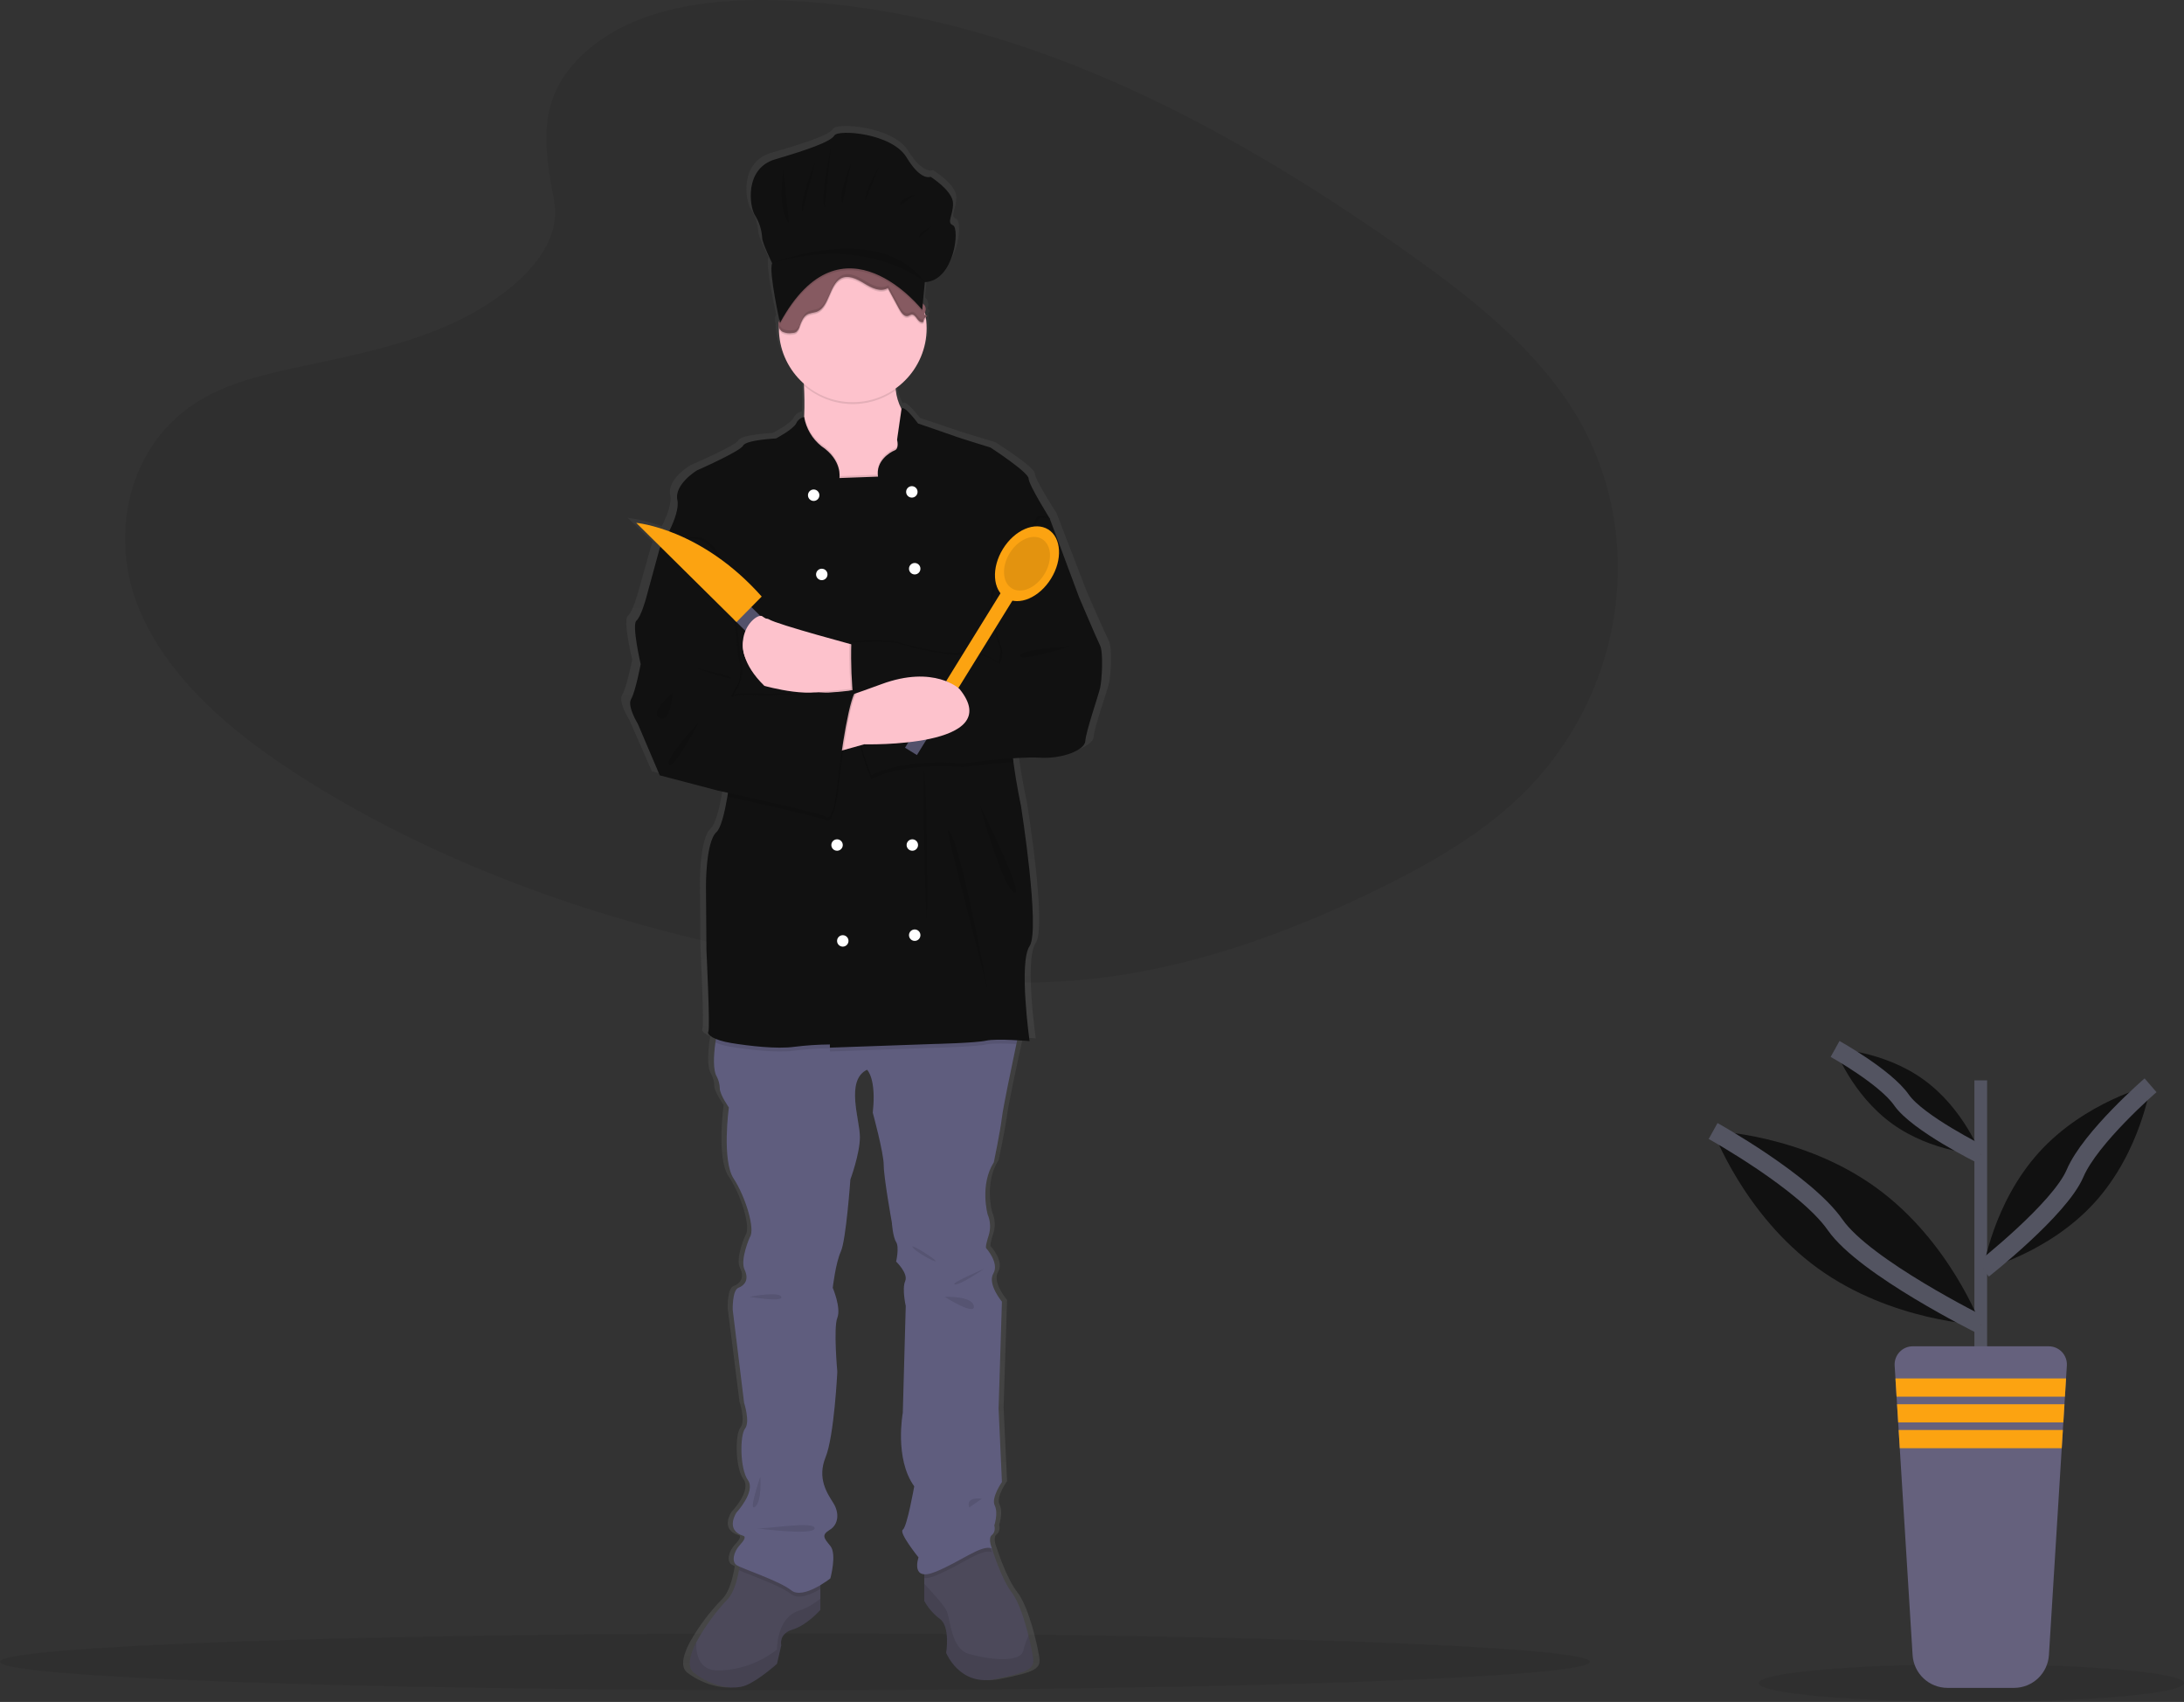 <svg width="240" height="187" viewBox="0 0 240 187" fill="none" xmlns="http://www.w3.org/2000/svg">
<rect x="0" y="0" width="240" height="187" fill="#333333" stroke="none"/>
<g id="undraw_chef_cu-0-r 1" clip-path="url(#clip0_69_565)">
<path id="Vector" opacity="0.1" d="M87.364 185.708C135.614 185.708 174.728 184.312 174.728 182.591C174.728 180.869 135.614 179.474 87.364 179.474C39.114 179.474 0 180.869 0 182.591C0 184.312 39.114 185.708 87.364 185.708Z" fill="#111111"/>
<path id="Vector_2" opacity="0.1" d="M64.397 5.659C69.962 0.694 78.699 -0.318 86.651 0.077C111.629 1.32 134.176 13.392 153.68 27.048C160.74 31.991 167.692 37.319 172.275 44.126C181.604 57.984 178.837 77.182 165.864 88.599C161.45 92.483 156.099 95.46 150.606 98.1C140.839 102.793 130.301 106.561 119.215 107.633C111.31 108.398 103.308 107.776 95.449 106.709C73.492 103.728 51.94 97.136 33.876 85.858C25.953 80.911 18.485 74.761 15.22 66.759C11.954 58.757 14.044 48.616 22.134 43.879C25.48 41.92 29.48 41.035 33.397 40.205C39.162 38.982 45.02 37.776 50.222 35.29C55.596 32.722 61.959 27.757 60.895 22.073C59.753 15.975 58.837 10.619 64.397 5.659Z" fill="#111111"/>
<path id="Vector_3" opacity="0.1" d="M216.634 187C229.539 187 240 186.073 240 184.93C240 183.787 229.539 182.861 216.634 182.861C203.73 182.861 193.269 183.787 193.269 184.93C193.269 186.073 203.73 187 216.634 187Z" fill="#111111"/>
<path id="Vector_4" d="M121.862 70.428C121.481 69.69 119.47 65.109 119.47 65.109L116.101 56.368C116.101 56.368 113.709 52.681 113.709 51.997C113.709 51.312 109.361 48.574 109.361 48.574C109.361 48.574 105.829 47.521 105.557 47.416C105.285 47.31 101.1 45.924 101.1 45.924C101.1 45.924 99.452 43.755 99.217 44.321L99.217 44.323C99.209 44.308 99.2 44.296 99.191 44.281C98.855 43.651 98.641 42.963 98.563 42.253C98.554 42.19 98.546 42.123 98.538 42.057C99.624 41.321 100.513 40.331 101.13 39.172C101.747 38.014 102.073 36.722 102.078 35.409C102.078 35.064 102.054 34.718 102.009 34.376C102.039 34.357 102.07 34.341 102.102 34.327C102.17 34.297 102.153 34.273 102.103 34.248C102.12 34.239 102.137 34.23 102.154 34.223C102.244 34.183 102.184 34.154 102.097 34.119L102.102 34.116C102.225 34.063 102.07 34.027 101.945 33.971C101.939 33.934 101.932 33.898 101.925 33.862C101.953 33.792 101.969 33.719 101.975 33.645C101.986 33.65 101.996 33.656 102.008 33.661C102.038 33.526 102.037 33.385 102.006 33.249C101.998 33.277 101.988 33.304 101.977 33.33C101.985 33.207 101.96 33.085 101.904 32.975C101.849 32.866 101.765 32.773 101.661 32.707C101.655 32.701 101.648 32.696 101.641 32.69L101.872 30.328C105.271 30.167 105.867 24.378 105.092 24.056C104.317 23.735 105.092 23.038 105.092 21.644C105.092 20.251 102.528 18.696 102.528 18.696C102.528 18.696 101.455 19.232 99.785 16.552C98.115 13.872 91.974 13.443 91.556 14.14C91.139 14.837 88.396 15.748 84.819 16.767C81.241 17.785 81.897 22.02 82.493 22.931C82.984 23.684 83.272 24.552 83.328 25.45C83.328 25.986 84.461 28.237 84.461 28.237C84.104 29.017 85.013 33.291 85.282 34.505C85.278 34.543 85.274 34.58 85.27 34.617C85.268 34.621 85.264 34.624 85.262 34.628C85.249 34.647 85.238 34.668 85.228 34.689C85.17 34.815 85.151 34.955 85.173 35.092C85.153 35.241 85.174 35.393 85.233 35.532C85.253 36.676 85.518 37.803 86.009 38.837C86.499 39.87 87.205 40.787 88.078 41.525C88.082 41.599 88.087 41.672 88.091 41.747C88.141 42.739 88.169 43.913 88.117 45.035C88.114 45.093 88.11 45.149 88.107 45.206C87.909 45.246 87.724 45.332 87.566 45.457C87.409 45.581 87.282 45.742 87.197 45.924C86.86 46.573 84.904 47.574 84.904 47.574C84.904 47.574 81.48 47.731 81.153 48.363C80.827 48.995 75.881 51.102 75.881 51.102C75.881 51.102 73.273 52.629 73.653 54.367C73.852 55.275 73.294 56.685 72.716 57.826C71.506 57.367 70.247 57.052 68.964 56.889L71.734 59.543C71.676 59.634 71.642 59.685 71.642 59.685L70.066 65.267C70.066 65.267 69.522 67.215 68.979 67.689C68.436 68.163 69.468 72.481 69.468 72.481C69.468 72.481 68.87 75.535 68.381 76.325C67.892 77.115 69.142 79.064 69.142 79.064L71.642 84.751L78.273 86.436C78.273 86.436 78.715 86.529 79.429 86.683C79.406 86.819 79.383 86.954 79.36 87.089C79.04 88.9 78.621 90.567 78.11 91.017C76.86 92.123 76.914 97.073 76.914 97.073L76.969 104.077C76.969 104.077 77.403 112.713 77.186 113.029C77.049 113.228 77.324 113.553 78.051 113.846C78.03 113.976 78.009 114.108 77.99 114.242C77.786 115.674 77.695 117.309 78.164 118.031C78.368 118.422 78.48 118.855 78.49 119.295C78.49 119.98 79.523 121.402 79.523 121.402C79.523 121.402 78.708 127.247 80.066 129.248C81.425 131.249 82.567 134.882 81.914 135.725C81.914 135.725 80.773 138.2 81.317 139.306C81.86 140.412 81.317 141.043 80.61 141.307C79.903 141.57 79.964 143.729 79.964 143.729L81.262 153.998C81.262 153.998 81.969 156.104 81.371 156.841C80.773 157.578 80.773 161.265 81.697 162.528C82.621 163.792 80.392 166.109 80.392 166.109C80.392 166.109 79.034 168.058 81.208 168.689C81.208 168.689 81.643 168.795 80.827 169.637C80.012 170.48 79.849 171.533 80.392 171.902C80.505 171.969 80.623 172.028 80.745 172.077C80.725 172.202 80.703 172.331 80.677 172.468C80.469 173.568 80.075 175 79.36 175.693C77.974 177.115 76.777 178.711 75.801 180.441C75.055 181.856 74.729 183.181 75.555 183.803C77.512 185.277 80.012 185.751 81.48 185.172C82.947 184.592 85.012 182.802 85.012 182.802L85.501 180.748C85.501 180.748 85.175 179.485 86.806 179.011C88.436 178.537 89.958 176.852 89.958 176.852V174.122C90.353 173.896 90.734 173.647 91.1 173.376C91.1 173.376 91.861 170.691 91.1 169.795C90.339 168.9 90.067 168.584 91.045 168.005C92.023 167.426 92.156 166.162 91.439 165.056C90.719 163.95 89.578 162.318 90.556 160.001C91.534 157.684 91.893 150.575 91.893 150.575C91.893 150.575 91.436 145.73 91.893 144.624C92.35 143.518 91.371 141.307 91.371 141.307C91.371 141.307 91.697 138.568 92.295 137.305C92.893 136.041 93.382 129.353 93.382 129.353C93.382 129.353 94.469 126.51 94.469 124.666C94.469 122.823 92.784 118.4 95.284 117.242C95.284 117.242 96.371 118.189 95.937 121.981C95.937 121.981 97.187 126.404 97.187 127.773C97.187 129.143 98.111 134.092 98.111 134.092C98.111 134.092 98.219 135.672 98.6 136.251C98.98 136.831 98.6 138.411 98.6 138.411C98.6 138.411 100.013 139.727 99.633 140.57C99.252 141.412 99.698 143.312 99.698 143.312L99.361 155.103C99.361 155.103 98.382 160.159 100.665 163.213C100.665 163.213 99.85 167.689 99.361 168.005C98.872 168.321 101.154 171.059 101.154 171.059C101.154 171.059 100.522 172.833 101.807 172.92V175.851C102.253 176.64 102.865 177.323 103.6 177.852C104.796 178.695 104.307 181.591 104.307 181.591C104.307 181.591 105.829 185.277 109.85 184.487C113.872 183.697 114.416 183.329 114.198 182.012C114.12 181.532 113.946 180.675 113.696 179.702C113.264 178.01 112.601 175.969 111.807 174.962C110.557 173.376 109.524 170.059 109.524 170.059C109.524 170.059 109.035 168.953 109.524 168.584C110.013 168.216 109.796 167.531 109.796 167.531C109.796 167.531 110.272 166.162 109.844 165.319C109.416 164.477 110.666 162.739 110.666 162.739L110.285 154.63L110.666 142.834C110.666 142.834 108.981 140.886 109.687 139.727C110.394 138.569 108.872 136.936 108.872 136.936C108.872 136.936 108.709 136.883 109.144 135.567C109.404 134.791 109.365 133.946 109.035 133.197C109.035 133.197 108.111 129.932 109.742 127.457C109.742 127.457 110.448 124.193 110.666 122.508C110.816 121.336 111.755 116.961 112.314 114.402C112.345 114.258 112.375 114.119 112.404 113.987C113.209 114.031 113.818 114.082 113.818 114.082C113.818 114.082 112.568 105.393 113.818 103.603C115.068 101.812 112.84 88.121 112.84 88.121C112.84 88.121 112.307 85.728 111.979 83.287C111.96 83.148 111.943 83.009 111.926 82.87C112.935 82.789 113.948 82.767 114.959 82.802C117.568 82.96 120.123 81.96 120.177 80.959C120.231 79.959 121.644 76.01 121.862 75.114C122.079 74.219 122.242 71.165 121.862 70.428Z" fill="url(#paint0_linear_69_565)"/>
<path id="Vector_5" d="M90.148 172.013V176.889C90.148 176.889 88.682 178.567 87.111 179.039C85.54 179.51 85.854 180.769 85.854 180.769L85.383 182.813C85.383 182.813 83.392 184.596 81.978 185.173C80.564 185.75 78.156 185.278 76.27 183.81C75.474 183.191 75.788 181.872 76.507 180.463C77.443 178.746 78.596 177.158 79.936 175.736C80.625 175.046 81.004 173.619 81.206 172.525C81.354 171.705 81.402 171.069 81.402 171.069L90.148 172.013Z" fill="#4C495A"/>
<path id="Vector_6" opacity="0.1" d="M90.148 175.652V176.889C90.148 176.889 88.682 178.567 87.111 179.039C85.54 179.51 85.854 180.769 85.854 180.769L85.383 182.813C85.383 182.813 83.392 184.596 81.978 185.173C80.564 185.75 78.156 185.278 76.27 183.81C75.474 183.191 75.788 181.872 76.507 180.463C76.473 181.943 76.911 183.606 79.046 183.547C81.35 183.474 83.57 182.666 85.383 181.241C85.383 181.241 85.33 177.78 87.739 176.994C88.62 176.703 89.437 176.247 90.148 175.652Z" fill="black"/>
<path id="Vector_7" d="M109.316 184.491C105.44 185.278 103.974 181.608 103.974 181.608C103.974 181.608 104.445 178.724 103.293 177.885C102.581 177.353 101.991 176.674 101.565 175.893V171.069L106.278 167.714L108.83 169.975L109.002 170.126C109.002 170.126 109.997 173.429 111.201 175.008C111.966 176.01 112.605 178.042 113.021 179.726C113.262 180.695 113.43 181.549 113.505 182.027C113.715 183.338 113.191 183.705 109.316 184.491Z" fill="#4C495A"/>
<path id="Vector_8" opacity="0.1" d="M109.316 184.491C105.44 185.278 103.974 181.608 103.974 181.608C103.974 181.608 104.445 178.724 103.293 177.885C102.581 177.353 101.991 176.674 101.565 175.893V174.024C102.313 174.815 103.723 176.346 104.026 176.994C104.445 177.885 104.498 181.136 106.435 181.712C108.373 182.289 112.144 182.814 112.458 181.345C112.589 180.788 112.777 180.245 113.021 179.726C113.262 180.695 113.43 181.549 113.505 182.027C113.715 183.338 113.191 183.705 109.316 184.491Z" fill="black"/>
<path id="Vector_9" opacity="0.1" d="M81.403 171.069L90.148 172.013V174.59C89.162 175.176 87.748 175.796 86.954 175.159C85.781 174.219 82.293 173.026 81.206 172.525C81.354 171.705 81.403 171.069 81.403 171.069Z" fill="black"/>
<path id="Vector_10" opacity="0.1" d="M109.002 170.545C107.797 170.126 105.65 171.961 102.822 173.114C102.429 173.299 101.999 173.395 101.565 173.395V171.069L106.278 167.714L108.83 169.975C108.869 170.17 108.927 170.361 109.002 170.545Z" fill="black"/>
<path id="Vector_11" d="M112.091 112.82C112.091 112.82 111.926 113.592 111.689 114.712C111.151 117.26 110.246 121.616 110.101 122.782C109.892 124.459 109.211 127.71 109.211 127.71C107.64 130.174 108.53 133.425 108.53 133.425C108.849 134.173 108.886 135.011 108.635 135.784C108.216 137.095 108.373 137.147 108.373 137.147C108.373 137.147 109.839 138.773 109.159 139.926C108.478 141.08 110.101 143.02 110.101 143.02L109.735 154.764L110.101 162.838C110.101 162.838 108.897 164.568 109.309 165.407C109.722 166.246 109.263 167.609 109.263 167.609C109.263 167.609 109.473 168.291 109.001 168.658C108.53 169.025 109.001 170.126 109.001 170.126C107.797 169.706 105.65 171.541 102.822 172.695C99.994 173.848 100.936 171.122 100.936 171.122C100.936 171.122 98.737 168.395 99.208 168.081C99.68 167.766 100.465 163.31 100.465 163.31C98.266 160.269 99.208 155.236 99.208 155.236L99.533 143.496C99.533 143.496 99.103 141.604 99.47 140.765C99.837 139.926 98.475 138.615 98.475 138.615C98.475 138.615 98.842 137.043 98.475 136.466C98.108 135.889 98.004 134.316 98.004 134.316C98.004 134.316 97.113 129.388 97.113 128.025C97.113 126.662 95.909 122.257 95.909 122.257C96.328 118.483 95.28 117.539 95.28 117.539C92.871 118.692 94.495 123.096 94.495 124.931C94.495 126.766 93.448 129.598 93.448 129.598C93.448 129.598 92.976 136.256 92.4 137.514C91.824 138.773 91.51 141.499 91.51 141.499C91.51 141.499 92.452 143.701 92.013 144.802C91.573 145.903 92.013 150.727 92.013 150.727C92.013 150.727 91.667 157.805 90.724 160.112C89.782 162.418 90.881 164.044 91.575 165.145C92.266 166.246 92.138 167.504 91.196 168.081C90.253 168.658 90.515 168.972 91.248 169.863C91.981 170.755 91.248 173.429 91.248 173.429C91.248 173.429 88.263 175.788 86.954 174.739C85.644 173.691 81.455 172.328 80.931 171.961C80.407 171.594 80.564 170.545 81.35 169.706C82.135 168.867 81.716 168.762 81.716 168.762C79.622 168.133 80.931 166.193 80.931 166.193C80.931 166.193 83.078 163.886 82.188 162.628C81.298 161.37 81.298 157.7 81.874 156.966C82.45 156.232 81.769 154.135 81.769 154.135L80.518 143.911C80.518 143.911 80.46 141.761 81.141 141.499C81.821 141.237 82.345 140.608 81.821 139.507C81.298 138.406 82.397 135.942 82.397 135.942C83.026 135.103 81.926 131.485 80.617 129.493C79.308 127.5 80.093 121.681 80.093 121.681C80.093 121.681 79.098 120.265 79.098 119.584C79.088 119.146 78.981 118.716 78.784 118.325C78.331 117.606 78.419 115.978 78.616 114.552C78.807 113.172 79.098 111.981 79.098 111.981L112.091 112.82Z" fill="#5F5D7E"/>
<path id="Vector_12" d="M101.827 53.417L91.51 55.829C91.51 55.829 86.43 51.53 87.687 49.223C88.118 48.43 88.309 47.078 88.374 45.647C88.424 44.53 88.397 43.361 88.349 42.374C88.275 40.946 88.158 39.891 88.158 39.891C88.158 39.891 98.737 33.914 98.37 39.891C98.296 40.886 98.319 41.886 98.439 42.877C98.514 43.582 98.719 44.267 99.045 44.897C99.61 45.905 100.308 45.92 100.308 45.92L101.827 53.417Z" fill="#FDC2CC"/>
<path id="Vector_13" opacity="0.1" d="M98.439 42.877C96.948 43.948 95.139 44.481 93.306 44.389C91.474 44.298 89.726 43.587 88.349 42.374C88.275 40.946 88.158 39.891 88.158 39.891C88.158 39.891 98.737 33.914 98.37 39.891C98.296 40.886 98.319 41.886 98.439 42.877Z" fill="black"/>
<path id="Vector_14" d="M93.709 44.19C98.192 44.19 101.827 40.551 101.827 36.063C101.827 31.575 98.192 27.937 93.709 27.937C89.226 27.937 85.592 31.575 85.592 36.063C85.592 40.551 89.226 44.19 93.709 44.19Z" fill="#FDC2CC"/>
<path id="Vector_15" opacity="0.1" d="M101.827 53.417L91.51 55.829C91.51 55.829 86.43 51.53 87.687 49.223C88.118 48.43 88.309 47.078 88.374 45.647C88.602 46.891 89.269 48.011 90.253 48.804C92.61 50.377 92.243 52.316 92.243 52.316L96.485 52.159C96.223 50.429 97.794 49.485 98.318 49.276C98.842 49.066 98.58 48.122 98.58 48.122L99.045 44.897C99.61 45.905 100.308 45.92 100.308 45.92L101.827 53.417Z" fill="black"/>
<path id="Vector_16" opacity="0.1" d="M112.091 112.82C112.091 112.82 111.926 113.592 111.689 114.712C110.55 114.651 109.043 114.607 108.373 114.76C107.221 115.022 102.612 115.127 102.612 115.127L91.196 115.532V115.179C89.882 115.19 88.571 115.278 87.268 115.442C85.33 115.704 82.293 115.337 80.355 115.022C79.758 114.937 79.175 114.779 78.616 114.552C78.807 113.172 79.098 111.981 79.098 111.981L112.091 112.82Z" fill="black"/>
<path id="Vector_17" d="M111.201 79.527C111.036 80.507 111.157 82.13 111.367 83.732C111.683 86.163 112.196 88.545 112.196 88.545C112.196 88.545 114.343 102.177 113.139 103.959C111.934 105.742 113.139 114.393 113.139 114.393C113.139 114.393 109.525 114.078 108.373 114.341C107.221 114.603 102.612 114.708 102.612 114.708L91.196 115.112V114.76C89.882 114.771 88.571 114.858 87.268 115.022C85.33 115.284 82.293 114.917 80.355 114.603C78.417 114.288 77.632 113.659 77.841 113.344C78.051 113.03 77.632 104.431 77.632 104.431L77.579 97.458C77.579 97.458 77.527 92.53 78.732 91.429C79.224 90.98 79.628 89.321 79.936 87.518C80.378 84.907 80.617 81.992 80.617 81.992L72.657 60.653L72.499 60.233C72.499 60.233 74.804 56.668 74.437 54.938C74.071 53.208 76.584 51.687 76.584 51.687C76.584 51.687 81.35 49.59 81.664 48.961C81.978 48.332 85.278 48.175 85.278 48.175C85.278 48.175 87.163 47.178 87.488 46.532C87.567 46.352 87.688 46.193 87.84 46.069C87.993 45.944 88.173 45.858 88.366 45.817C88.588 47.076 89.258 48.212 90.253 49.013C92.61 50.586 92.243 52.526 92.243 52.526L96.485 52.369C96.223 50.639 97.794 49.695 98.318 49.485C98.842 49.276 98.58 48.332 98.58 48.332L99.07 44.936C99.296 44.372 100.884 46.532 100.884 46.532C100.884 46.532 104.917 47.912 105.179 48.017C105.44 48.122 108.844 49.171 108.844 49.171C108.844 49.171 113.034 51.897 113.034 52.579C113.034 53.26 115.338 56.93 115.338 56.93C115.338 56.93 115.311 57.077 115.261 57.346C114.729 60.235 111.584 77.273 111.201 79.527Z" fill="#111111"/>
<path id="Vector_18" d="M94.443 71.034C94.443 71.034 85.383 68.622 84.492 68.045C83.602 67.469 78.365 70.824 84.754 75.385C84.754 75.385 92.567 77.011 94.657 75.385C96.747 73.76 94.443 71.034 94.443 71.034Z" fill="#FDC2CC"/>
<path id="Vector_19" opacity="0.1" d="M114.029 56.668L115.129 56.721L118.376 65.424C118.376 65.424 120.313 69.985 120.68 70.719C121.047 71.453 120.889 74.494 120.68 75.385C120.471 76.277 119.109 80.209 119.057 81.205C119.004 82.201 116.543 83.197 114.029 83.04C111.515 82.883 105.65 83.669 105.65 83.669C105.65 83.669 99.386 83.014 95.542 84.98C95.542 84.98 93.081 79.894 93.343 70.405C93.343 70.405 97.689 70.142 98.789 70.562C99.889 70.981 105.231 72.187 105.912 71.558C106.592 70.929 109.682 72.712 109.682 72.712C109.839 72.366 109.921 71.99 109.921 71.611C109.921 71.231 109.839 70.855 109.682 70.51C109.159 69.251 108.268 65.319 109.42 64.061C110.573 62.802 114.029 56.668 114.029 56.668Z" fill="black"/>
<path id="Vector_20" opacity="0.1" d="M111.366 83.732C108.767 83.908 105.859 84.298 105.859 84.298C105.859 84.298 99.596 83.642 95.752 85.609C95.752 85.609 93.29 80.523 93.552 71.034C93.552 71.034 97.899 70.772 98.999 71.191C100.098 71.611 105.44 72.816 106.121 72.187C106.802 71.558 109.892 73.341 109.892 73.341C110.049 72.995 110.13 72.62 110.13 72.24C110.13 71.86 110.049 71.484 109.892 71.139C109.368 69.88 108.478 65.948 109.63 64.69C110.782 63.431 114.238 57.297 114.238 57.297L115.261 57.345C114.729 60.235 111.584 77.273 111.201 79.527C111.035 80.507 111.157 82.13 111.366 83.732Z" fill="black"/>
<path id="Vector_21" d="M114.238 56.878L115.338 56.93L118.585 65.633C118.585 65.633 120.523 70.195 120.889 70.929C121.256 71.663 121.099 74.704 120.889 75.595C120.68 76.486 119.318 80.419 119.266 81.415C119.214 82.411 116.752 83.407 114.238 83.25C111.725 83.093 105.859 83.879 105.859 83.879C105.859 83.879 99.595 83.224 95.752 85.19C95.752 85.19 93.29 80.104 93.552 70.614C93.552 70.614 97.899 70.352 98.999 70.772C100.098 71.191 105.44 72.397 106.121 71.768C106.802 71.139 109.892 72.921 109.892 72.921C110.049 72.576 110.13 72.2 110.13 71.82C110.13 71.44 110.049 71.065 109.892 70.719C109.368 69.461 108.478 65.529 109.63 64.27C110.782 63.012 114.238 56.878 114.238 56.878Z" fill="#111111"/>
<path id="Vector_22" d="M103.174 76.136L104.481 76.946L111.763 65.172L110.456 64.362L103.174 76.136Z" fill="#FCA311"/>
<path id="Vector_23" d="M115.497 63.577C116.784 61.496 116.645 59.077 115.187 58.173C113.73 57.27 111.504 58.224 110.217 60.305C108.93 62.386 109.069 64.805 110.527 65.709C111.985 66.612 114.21 65.658 115.497 63.577Z" fill="#FCA311"/>
<path id="Vector_24" opacity="0.1" d="M114.752 63.115C115.676 61.622 115.576 59.885 114.53 59.237C113.484 58.588 111.886 59.273 110.963 60.767C110.039 62.26 110.138 63.997 111.185 64.645C112.231 65.294 113.828 64.609 114.752 63.115Z" fill="black"/>
<path id="Vector_25" d="M99.452 82.154L100.759 82.964L105.29 75.638L103.983 74.828L99.452 82.154Z" fill="#53526B"/>
<path id="Vector_26" d="M91.772 82.673L94.966 81.782C94.966 81.782 110.73 82.201 105.44 75.7C105.44 75.7 102.665 73.026 96.852 75.176C91.038 77.325 89.415 77.588 89.415 77.588L91.772 82.673Z" fill="#FDC2CC"/>
<path id="Vector_27" opacity="0.1" d="M89.415 55.252C89.762 55.252 90.043 54.971 90.043 54.623C90.043 54.276 89.762 53.994 89.415 53.994C89.068 53.994 88.787 54.276 88.787 54.623C88.787 54.971 89.068 55.252 89.415 55.252Z" fill="black"/>
<path id="Vector_28" opacity="0.1" d="M100.203 54.885C100.55 54.885 100.832 54.604 100.832 54.256C100.832 53.909 100.55 53.627 100.203 53.627C99.856 53.627 99.575 53.909 99.575 54.256C99.575 54.604 99.856 54.885 100.203 54.885Z" fill="black"/>
<path id="Vector_29" d="M89.415 55.043C89.762 55.043 90.043 54.761 90.043 54.414C90.043 54.066 89.762 53.784 89.415 53.784C89.068 53.784 88.787 54.066 88.787 54.414C88.787 54.761 89.068 55.043 89.415 55.043Z" fill="white"/>
<path id="Vector_30" opacity="0.1" d="M90.305 63.956C90.652 63.956 90.934 63.674 90.934 63.327C90.934 62.979 90.652 62.697 90.305 62.697C89.958 62.697 89.677 62.979 89.677 63.327C89.677 63.674 89.958 63.956 90.305 63.956Z" fill="black"/>
<path id="Vector_31" opacity="0.1" d="M100.518 63.327C100.865 63.327 101.146 63.045 101.146 62.697C101.146 62.35 100.865 62.068 100.518 62.068C100.171 62.068 99.889 62.35 99.889 62.697C99.889 63.045 100.171 63.327 100.518 63.327Z" fill="black"/>
<path id="Vector_32" d="M90.305 63.746C90.652 63.746 90.934 63.464 90.934 63.117C90.934 62.769 90.652 62.488 90.305 62.488C89.958 62.488 89.677 62.769 89.677 63.117C89.677 63.464 89.958 63.746 90.305 63.746Z" fill="white"/>
<path id="Vector_33" opacity="0.1" d="M100.256 93.687C100.603 93.687 100.884 93.405 100.884 93.058C100.884 92.71 100.603 92.429 100.256 92.429C99.909 92.429 99.627 92.71 99.627 93.058C99.627 93.405 99.909 93.687 100.256 93.687Z" fill="black"/>
<path id="Vector_34" opacity="0.1" d="M91.985 93.687C92.332 93.687 92.613 93.405 92.613 93.058C92.613 92.71 92.332 92.429 91.985 92.429C91.638 92.429 91.356 92.71 91.356 93.058C91.356 93.405 91.638 93.687 91.985 93.687Z" fill="black"/>
<path id="Vector_35" d="M100.256 93.477C100.603 93.477 100.884 93.195 100.884 92.848C100.884 92.501 100.603 92.219 100.256 92.219C99.909 92.219 99.627 92.501 99.627 92.848C99.627 93.195 99.909 93.477 100.256 93.477Z" fill="white"/>
<path id="Vector_36" opacity="0.1" d="M92.613 104.222C92.96 104.222 93.242 103.94 93.242 103.593C93.242 103.245 92.96 102.963 92.613 102.963C92.266 102.963 91.985 103.245 91.985 103.593C91.985 103.94 92.266 104.222 92.613 104.222Z" fill="black"/>
<path id="Vector_37" opacity="0.1" d="M100.518 103.592C100.865 103.592 101.146 103.311 101.146 102.963C101.146 102.616 100.865 102.334 100.518 102.334C100.171 102.334 99.889 102.616 99.889 102.963C99.889 103.311 100.171 103.592 100.518 103.592Z" fill="black"/>
<path id="Vector_38" d="M92.613 104.012C92.96 104.012 93.242 103.73 93.242 103.383C93.242 103.035 92.96 102.754 92.613 102.754C92.266 102.754 91.985 103.035 91.985 103.383C91.985 103.73 92.266 104.012 92.613 104.012Z" fill="white"/>
<path id="Vector_39" d="M91.985 93.477C92.332 93.477 92.613 93.195 92.613 92.848C92.613 92.501 92.332 92.219 91.985 92.219C91.638 92.219 91.356 92.501 91.356 92.848C91.356 93.195 91.638 93.477 91.985 93.477Z" fill="white"/>
<path id="Vector_40" d="M100.518 103.383C100.865 103.383 101.146 103.101 101.146 102.754C101.146 102.406 100.865 102.124 100.518 102.124C100.171 102.124 99.889 102.406 99.889 102.754C99.889 103.101 100.171 103.383 100.518 103.383Z" fill="white"/>
<path id="Vector_41" d="M100.203 54.676C100.55 54.676 100.832 54.394 100.832 54.047C100.832 53.699 100.55 53.417 100.203 53.417C99.856 53.417 99.575 53.699 99.575 54.047C99.575 54.394 99.856 54.676 100.203 54.676Z" fill="white"/>
<path id="Vector_42" d="M100.518 63.117C100.865 63.117 101.146 62.835 101.146 62.488C101.146 62.14 100.865 61.859 100.518 61.859C100.171 61.859 99.889 62.14 99.889 62.488C99.889 62.835 100.171 63.117 100.518 63.117Z" fill="white"/>
<path id="Vector_43" opacity="0.1" d="M101.46 84.561C101.46 84.561 101.565 98.926 101.879 101.495C101.879 101.495 101.993 85.238 101.46 84.561Z" fill="black"/>
<path id="Vector_44" opacity="0.1" d="M104.131 91.219C103.915 91.219 108.425 108.049 108.635 109.255C108.844 110.461 105.388 91.219 104.131 91.219Z" fill="black"/>
<path id="Vector_45" opacity="0.1" d="M107.692 88.493C107.692 88.65 110.206 97.615 111.463 98.087C112.72 98.559 107.692 88.493 107.692 88.493Z" fill="black"/>
<path id="Vector_46" opacity="0.1" d="M117.59 71.034C117.59 71.034 112.248 71.272 112.091 72.044C111.934 72.816 117.59 71.034 117.59 71.034Z" fill="black"/>
<path id="Vector_47" opacity="0.1" d="M108.164 139.402C108.164 139.402 104.34 141.027 104.917 141.132C105.493 141.237 108.164 139.402 108.164 139.402Z" fill="black"/>
<path id="Vector_48" opacity="0.1" d="M100.255 136.99C100.107 136.655 102.822 138.353 102.822 138.563C102.822 138.773 100.465 137.462 100.255 136.99Z" fill="black"/>
<path id="Vector_49" opacity="0.1" d="M103.817 142.495C103.817 142.495 106.802 142.344 107.011 143.495C107.221 144.645 103.817 142.495 103.817 142.495Z" fill="black"/>
<path id="Vector_50" opacity="0.1" d="M82.345 142.489C82.345 142.489 85.592 141.853 85.854 142.489C86.116 143.124 82.345 142.489 82.345 142.489Z" fill="black"/>
<path id="Vector_51" opacity="0.1" d="M83.549 162.261C83.549 162.261 83.762 164.935 82.975 165.564C82.188 166.193 83.549 162.261 83.549 162.261Z" fill="black"/>
<path id="Vector_52" opacity="0.1" d="M83.153 167.924C84.178 168.028 89.572 167.085 89.52 167.924C89.467 168.762 83.153 167.924 83.153 167.924Z" fill="black"/>
<path id="Vector_53" opacity="0.1" d="M107.902 164.673C107.902 164.673 106.062 164.39 106.51 165.632L107.902 164.673Z" fill="black"/>
<path id="Vector_54" opacity="0.1" d="M73.704 60.024H72.709L71.19 65.581C71.19 65.581 70.667 67.521 70.143 67.993C69.619 68.465 70.614 72.764 70.614 72.764C70.614 72.764 70.038 75.805 69.567 76.591C69.096 77.378 70.3 79.318 70.3 79.318L72.709 84.98L79.098 86.658C79.098 86.658 90.358 89.122 90.882 89.489C91.405 89.856 91.877 89.332 92.243 85.924C92.61 82.516 93.605 75.91 94.39 75.595C94.39 75.595 88.106 76.277 87.582 76.172C87.059 76.067 84.545 76.224 84.545 76.224C84.545 76.224 81.245 76.015 80.722 76.329C80.198 76.644 81.403 74.806 81.403 74.806C81.623 73.965 81.623 73.081 81.403 72.24C81.036 70.824 80.826 54.781 73.704 60.024Z" fill="black"/>
<path id="Vector_55" opacity="0.1" d="M94.181 76.224C93.395 76.539 92.4 83.145 92.034 86.553C91.667 89.961 91.196 90.485 90.672 90.118C90.247 89.82 82.741 88.138 79.936 87.518C80.378 84.907 80.617 81.992 80.617 81.992L72.657 60.653H73.495C80.617 55.41 80.826 71.453 81.193 72.869C81.414 73.71 81.414 74.594 81.193 75.436C81.193 75.436 79.989 77.273 80.512 76.958C81.036 76.644 84.335 76.853 84.335 76.853C84.335 76.853 86.849 76.696 87.373 76.801C87.897 76.906 94.181 76.224 94.181 76.224Z" fill="black"/>
<path id="Vector_56" d="M73.495 60.233H72.5L70.981 65.791C70.981 65.791 70.457 67.731 69.933 68.203C69.41 68.674 70.405 72.974 70.405 72.974C70.405 72.974 69.829 76.014 69.357 76.801C68.886 77.587 70.091 79.527 70.091 79.527L72.5 85.19L78.889 86.867C78.889 86.867 90.148 89.332 90.672 89.699C91.196 90.066 91.667 89.541 92.034 86.133C92.4 82.726 93.395 76.119 94.181 75.805C94.181 75.805 87.897 76.486 87.373 76.382C86.849 76.277 84.335 76.434 84.335 76.434C84.335 76.434 81.036 76.224 80.512 76.539C79.989 76.853 81.193 75.016 81.193 75.016C81.414 74.175 81.414 73.291 81.193 72.449C80.826 71.034 80.617 54.99 73.495 60.233Z" fill="#111111"/>
<path id="Vector_57" opacity="0.1" d="M76.898 79.213C76.898 79.213 74.018 84.665 73.494 84.036C72.971 83.407 76.898 79.213 76.898 79.213Z" fill="black"/>
<path id="Vector_58" opacity="0.1" d="M73.913 76.108C73.913 76.108 71.243 78.322 72.499 78.898C73.756 79.475 73.913 76.108 73.913 76.108Z" fill="black"/>
<path id="Vector_59" opacity="0.1" d="M76.427 73.393C76.637 73.445 80.303 74.174 80.355 74.492C80.407 74.809 76.427 73.393 76.427 73.393Z" fill="black"/>
<path id="Vector_60" opacity="0.1" d="M101.85 34.985C101.736 35.025 101.639 35.103 101.574 35.204C101.509 35.306 101.48 35.427 101.492 35.547C101.278 35.736 100.978 35.514 100.804 35.273C100.628 35.033 100.43 34.738 100.163 34.771C100.037 34.812 99.914 34.863 99.797 34.925C99.378 35.059 99.024 34.566 98.789 34.134C98.381 33.377 97.972 32.62 97.564 31.865C96.745 32.341 95.777 31.842 94.964 31.349C94.151 30.856 93.183 30.355 92.362 30.831C91.158 31.527 91.114 33.849 89.865 34.421C89.463 34.606 88.996 34.566 88.623 34.82C88.254 35.071 88.055 35.556 87.89 36.019C87.829 36.283 87.685 36.52 87.479 36.697C87.349 36.765 87.204 36.8 87.056 36.799C86.686 36.862 86.305 36.809 85.967 36.646C85.789 36.535 85.655 36.366 85.587 36.167C85.518 35.969 85.519 35.753 85.59 35.556C85.6 35.535 85.611 35.514 85.623 35.495C85.757 35.333 85.878 35.159 85.984 34.977C86.109 34.643 85.929 34.255 85.969 33.895C86.034 33.278 86.685 32.953 86.796 32.347C86.843 32.11 86.794 31.856 86.838 31.617C86.844 31.586 86.853 31.555 86.864 31.525L86.48 31.789C86.91 31.288 87.125 30.592 87.44 29.983C87.789 29.318 88.269 28.73 88.852 28.255C89.434 27.78 90.107 27.428 90.829 27.221C92.195 26.823 93.638 26.932 95.016 27.27C96.327 27.597 97.583 28.115 98.743 28.807C99.158 29.029 99.526 29.329 99.828 29.69C100.082 30.064 100.297 30.462 100.471 30.879C100.878 31.722 101.988 32.502 101.104 32.62C100.369 32.718 101.039 33.234 101.425 33.582C101.511 33.651 101.586 33.733 101.647 33.825C101.711 33.958 101.74 34.105 101.732 34.252C101.724 34.399 101.679 34.542 101.6 34.666C101.452 34.855 102.055 34.893 101.85 34.985Z" fill="black"/>
<path id="Vector_61" d="M101.85 34.776C101.736 34.816 101.639 34.893 101.574 34.995C101.509 35.097 101.48 35.217 101.492 35.338C101.278 35.526 100.978 35.304 100.804 35.063C100.629 34.824 100.43 34.528 100.163 34.562C100.037 34.602 99.914 34.653 99.797 34.715C99.378 34.849 99.024 34.356 98.789 33.924C98.381 33.167 97.972 32.411 97.564 31.655C96.745 32.131 95.777 31.632 94.964 31.139C94.151 30.646 93.183 30.145 92.362 30.621C91.158 31.317 91.114 33.639 89.865 34.211C89.463 34.396 88.996 34.356 88.623 34.61C88.254 34.862 88.055 35.346 87.89 35.809C87.829 36.073 87.685 36.311 87.479 36.487C87.349 36.555 87.204 36.59 87.056 36.59C86.686 36.653 86.305 36.599 85.967 36.437C85.789 36.325 85.655 36.156 85.587 35.958C85.518 35.759 85.519 35.544 85.59 35.346C85.6 35.325 85.611 35.305 85.623 35.285C85.757 35.123 85.878 34.95 85.984 34.767C86.109 34.434 85.929 34.046 85.969 33.685C86.034 33.069 86.685 32.743 86.796 32.137C86.843 31.9 86.794 31.647 86.838 31.407C86.844 31.376 86.853 31.345 86.864 31.315L86.48 31.579C86.91 31.078 87.125 30.382 87.44 29.774C87.789 29.108 88.269 28.52 88.852 28.045C89.434 27.57 90.107 27.219 90.829 27.012C92.195 26.613 93.638 26.722 95.016 27.06C96.327 27.387 97.583 27.905 98.743 28.597C99.158 28.82 99.526 29.119 99.828 29.48C100.082 29.854 100.297 30.253 100.471 30.669C100.878 31.512 101.988 32.292 101.104 32.41C100.369 32.508 101.039 33.024 101.425 33.373C101.511 33.441 101.587 33.523 101.647 33.616C101.711 33.748 101.74 33.895 101.732 34.042C101.724 34.189 101.679 34.332 101.6 34.457C101.452 34.646 102.055 34.683 101.85 34.776Z" fill="#865A61"/>
<path id="Vector_62" opacity="0.1" d="M101.425 33.373L101.341 34.255C101.341 34.255 92.551 23.103 85.714 35.696C85.714 35.696 85.68 35.543 85.624 35.285C85.758 35.123 85.878 34.95 85.984 34.767C86.109 34.434 85.929 34.046 85.969 33.685C86.034 33.069 86.686 32.743 86.797 32.137C86.843 31.9 86.794 31.647 86.838 31.407C86.845 31.376 86.853 31.345 86.864 31.315L86.48 31.579C86.91 31.078 87.126 30.382 87.44 29.774C87.789 29.108 88.269 28.52 88.852 28.045C89.434 27.57 90.107 27.219 90.829 27.012C92.195 26.613 93.638 26.722 95.017 27.06C96.327 27.387 97.583 27.905 98.743 28.597C99.158 28.82 99.526 29.119 99.828 29.48C100.082 29.854 100.297 30.253 100.472 30.669C100.878 31.512 101.988 32.292 101.104 32.41C100.369 32.508 101.039 33.024 101.425 33.373Z" fill="black"/>
<g id="Group" opacity="0.1">
<path id="Vector_63" d="M101.641 34.661C101.598 34.71 101.566 34.768 101.549 34.831C101.532 34.894 101.529 34.96 101.542 35.024C101.328 35.213 101.028 34.991 100.855 34.75C100.679 34.511 100.48 34.215 100.214 34.248C100.087 34.289 99.965 34.34 99.847 34.401C99.428 34.536 99.074 34.043 98.839 33.611C98.431 32.854 98.022 32.097 97.614 31.342C96.795 31.818 95.827 31.319 95.014 30.826C94.201 30.333 93.234 29.832 92.412 30.308C91.208 31.004 91.164 33.326 89.915 33.898C89.513 34.083 89.046 34.043 88.673 34.297C88.305 34.548 88.106 35.033 87.94 35.496C87.879 35.76 87.735 35.997 87.529 36.174C87.399 36.242 87.254 36.277 87.106 36.276C86.736 36.339 86.356 36.286 86.017 36.123C85.814 35.989 85.668 35.783 85.609 35.547C85.567 35.735 85.584 35.931 85.657 36.109C85.73 36.287 85.856 36.438 86.017 36.543C86.356 36.705 86.736 36.759 87.106 36.696C87.254 36.697 87.399 36.661 87.529 36.593C87.735 36.417 87.879 36.179 87.94 35.916C88.106 35.452 88.305 34.968 88.673 34.716C89.046 34.462 89.513 34.502 89.915 34.318C91.164 33.745 91.208 31.424 92.412 30.727C93.234 30.251 94.201 30.752 95.014 31.245C95.827 31.738 96.795 32.237 97.614 31.761C98.022 32.516 98.431 33.273 98.839 34.03C99.074 34.462 99.428 34.955 99.847 34.821C99.965 34.759 100.087 34.708 100.214 34.668C100.48 34.634 100.679 34.93 100.855 35.169C101.028 35.41 101.328 35.633 101.542 35.444C101.53 35.324 101.559 35.203 101.624 35.101C101.689 34.999 101.786 34.922 101.9 34.882C102.063 34.808 101.716 34.769 101.641 34.661Z" fill="black"/>
<path id="Vector_64" d="M100.956 32.566C101.019 32.541 101.086 32.524 101.154 32.516C101.544 32.464 101.545 32.283 101.391 32.026C101.318 32.065 101.237 32.089 101.154 32.097C100.733 32.153 100.773 32.346 100.956 32.566Z" fill="black"/>
<path id="Vector_65" d="M101.759 34.323C101.788 34.188 101.787 34.048 101.756 33.913C101.738 33.996 101.702 34.075 101.65 34.144C101.585 34.227 101.666 34.281 101.759 34.323Z" fill="black"/>
<path id="Vector_66" d="M86.031 33.719C86.027 33.743 86.022 33.766 86.019 33.791C86.01 33.98 86.024 34.169 86.06 34.355C86.085 34.143 86.075 33.928 86.031 33.719Z" fill="black"/>
<path id="Vector_67" d="M86.882 31.16C86.783 31.347 86.665 31.523 86.53 31.686L86.868 31.453C86.867 31.355 86.871 31.257 86.882 31.16Z" fill="black"/>
</g>
<path id="Vector_68" d="M85.713 35.486C85.713 35.486 84.449 29.83 84.851 28.922C84.851 28.922 83.759 26.681 83.759 26.147C83.706 25.257 83.43 24.394 82.955 23.639C82.38 22.732 81.749 18.516 85.196 17.502C88.643 16.488 91.286 15.581 91.688 14.887C92.09 14.193 98.008 14.62 99.617 17.288C101.226 19.957 102.26 19.423 102.26 19.423C102.26 19.423 104.73 20.971 104.73 22.358C104.73 23.746 103.983 24.44 104.73 24.76C105.477 25.08 104.903 30.844 101.628 31.004L101.34 34.046C101.34 34.046 92.55 22.892 85.713 35.486Z" fill="#111111"/>
<path id="Vector_69" opacity="0.1" d="M86.09 18.604C86.09 18.604 85.33 23.061 86.718 24.555L86.09 18.604Z" fill="black"/>
<path id="Vector_70" opacity="0.1" d="M89.651 17.582C89.651 17.582 87.713 22.353 88.184 23.27L89.651 17.582Z" fill="black"/>
<path id="Vector_71" opacity="0.1" d="M91.327 16.061C91.327 16.061 90.017 22.274 90.646 22.772L91.327 16.061Z" fill="black"/>
<path id="Vector_72" opacity="0.1" d="M93.579 17.739C93.579 17.739 91.955 21.724 92.61 22.274L93.579 17.739Z" fill="black"/>
<path id="Vector_73" opacity="0.1" d="M96.642 18.211C96.642 18.211 94.731 21.462 95.124 22.038L96.642 18.211Z" fill="black"/>
<path id="Vector_74" opacity="0.1" d="M100.57 21.383C100.57 21.383 98.527 21.933 98.946 22.589L100.57 21.383Z" fill="black"/>
<path id="Vector_75" opacity="0.1" d="M102.507 24.765C102.507 24.765 100.674 25.656 101.015 26.128L102.507 24.765Z" fill="black"/>
<path id="Vector_76" opacity="0.1" d="M84.851 28.922C84.851 28.922 96.558 24.162 101.628 31.004C101.628 31.004 95.475 25.766 84.851 28.922Z" fill="black"/>
<path id="Vector_77" d="M80.621 68.041L82.252 66.389L86.864 70.953L85.233 72.605L80.991 68.408L80.621 68.041Z" fill="#53526B"/>
<path id="Vector_78" d="M69.918 57.45C69.918 57.45 77.058 58.058 83.704 65.546L80.934 68.351L69.918 57.45Z" fill="#FCA311"/>
<path id="Vector_79" d="M91.334 70.839C91.334 70.839 84.472 68.334 83.798 67.735C83.123 67.136 79.156 70.621 83.996 75.358C83.996 75.358 89.914 77.045 91.497 75.358C93.08 73.67 91.334 70.839 91.334 70.839Z" fill="#FDC2CC"/>
<path id="Vector_80" d="M218.363 118.706H216.967V150.138H218.363V118.706Z" fill="#535461"/>
<path id="Vector_81" d="M227.127 150.042L227.038 151.458L226.915 153.456L226.864 154.289L226.741 156.289L226.687 157.123L226.564 159.12L225.157 181.846C225.096 182.824 224.666 183.742 223.953 184.413C223.24 185.084 222.298 185.457 221.32 185.457H214.01C213.032 185.457 212.09 185.084 211.378 184.413C210.665 183.742 210.235 182.824 210.175 181.846L208.766 159.12L208.643 157.123L208.591 156.289L208.466 154.289L208.415 153.456L208.291 151.458L208.203 150.042C208.186 149.771 208.225 149.498 208.318 149.242C208.41 148.986 208.554 148.752 208.74 148.554C208.926 148.355 209.151 148.197 209.401 148.089C209.65 147.981 209.919 147.926 210.191 147.926H225.141C225.412 147.926 225.681 147.982 225.931 148.09C226.18 148.198 226.405 148.356 226.591 148.554C226.777 148.752 226.92 148.987 227.013 149.243C227.105 149.499 227.144 149.771 227.127 150.042Z" fill="#65617D"/>
<path id="Vector_82" d="M227.038 151.458L226.915 153.456H208.415L208.292 151.458H227.038Z" fill="#FCA311"/>
<path id="Vector_83" d="M226.864 154.289L226.741 156.289H208.591L208.466 154.289H226.864Z" fill="#FCA311"/>
<path id="Vector_84" d="M226.687 157.122L226.564 159.12H208.766L208.643 157.122H226.687Z" fill="#FCA311"/>
<path id="Vector_85" d="M206.162 130.487C214.284 136.369 217.665 145.569 217.665 145.569C217.665 145.569 207.879 145.233 199.757 139.352C191.635 133.47 188.254 124.27 188.254 124.27C188.254 124.27 198.04 124.606 206.162 130.487Z" fill="#111111"/>
<path id="Vector_86" d="M188.254 124.27C188.254 124.27 198.412 129.915 201.67 134.588C204.929 139.261 217.665 145.569 217.665 145.569" stroke="#535461" stroke-width="2" stroke-miterlimit="10"/>
<path id="Vector_87" d="M211.404 118.637C215.824 121.838 217.665 126.846 217.665 126.846C217.665 126.846 212.338 126.663 207.918 123.462C203.497 120.26 201.657 115.253 201.657 115.253C201.657 115.253 206.983 115.435 211.404 118.637Z" fill="#111111"/>
<path id="Vector_88" d="M201.657 115.253C201.657 115.253 207.185 118.325 208.959 120.869C210.733 123.412 217.665 126.846 217.665 126.846" stroke="#535461" stroke-width="2" stroke-miterlimit="10"/>
<path id="Vector_89" d="M224.089 126.591C219.011 132.178 217.937 139.478 217.937 139.478C217.937 139.478 225.095 137.719 230.173 132.132C235.25 126.545 236.324 119.245 236.324 119.245C236.324 119.245 229.166 121.004 224.089 126.591Z" fill="#111111"/>
<path id="Vector_90" d="M236.324 119.245C236.324 119.245 229.71 124.972 228.029 128.918C226.348 132.864 217.937 139.478 217.937 139.478" stroke="#535461" stroke-width="2" stroke-miterlimit="10"/>
</g>
<defs>
<linearGradient id="paint0_linear_69_565" x1="95.179" y1="185.412" x2="95.179" y2="13.844" gradientUnits="userSpaceOnUse">
<stop stop-color="#808080" stop-opacity="0.25"/>
<stop offset="0.535" stop-color="#808080" stop-opacity="0.12"/>
<stop offset="1" stop-color="#808080" stop-opacity="0.1"/>
</linearGradient>
<clipPath id="clip0_69_565">
<rect width="240" height="187" fill="white"/>
</clipPath>
</defs>
</svg>
